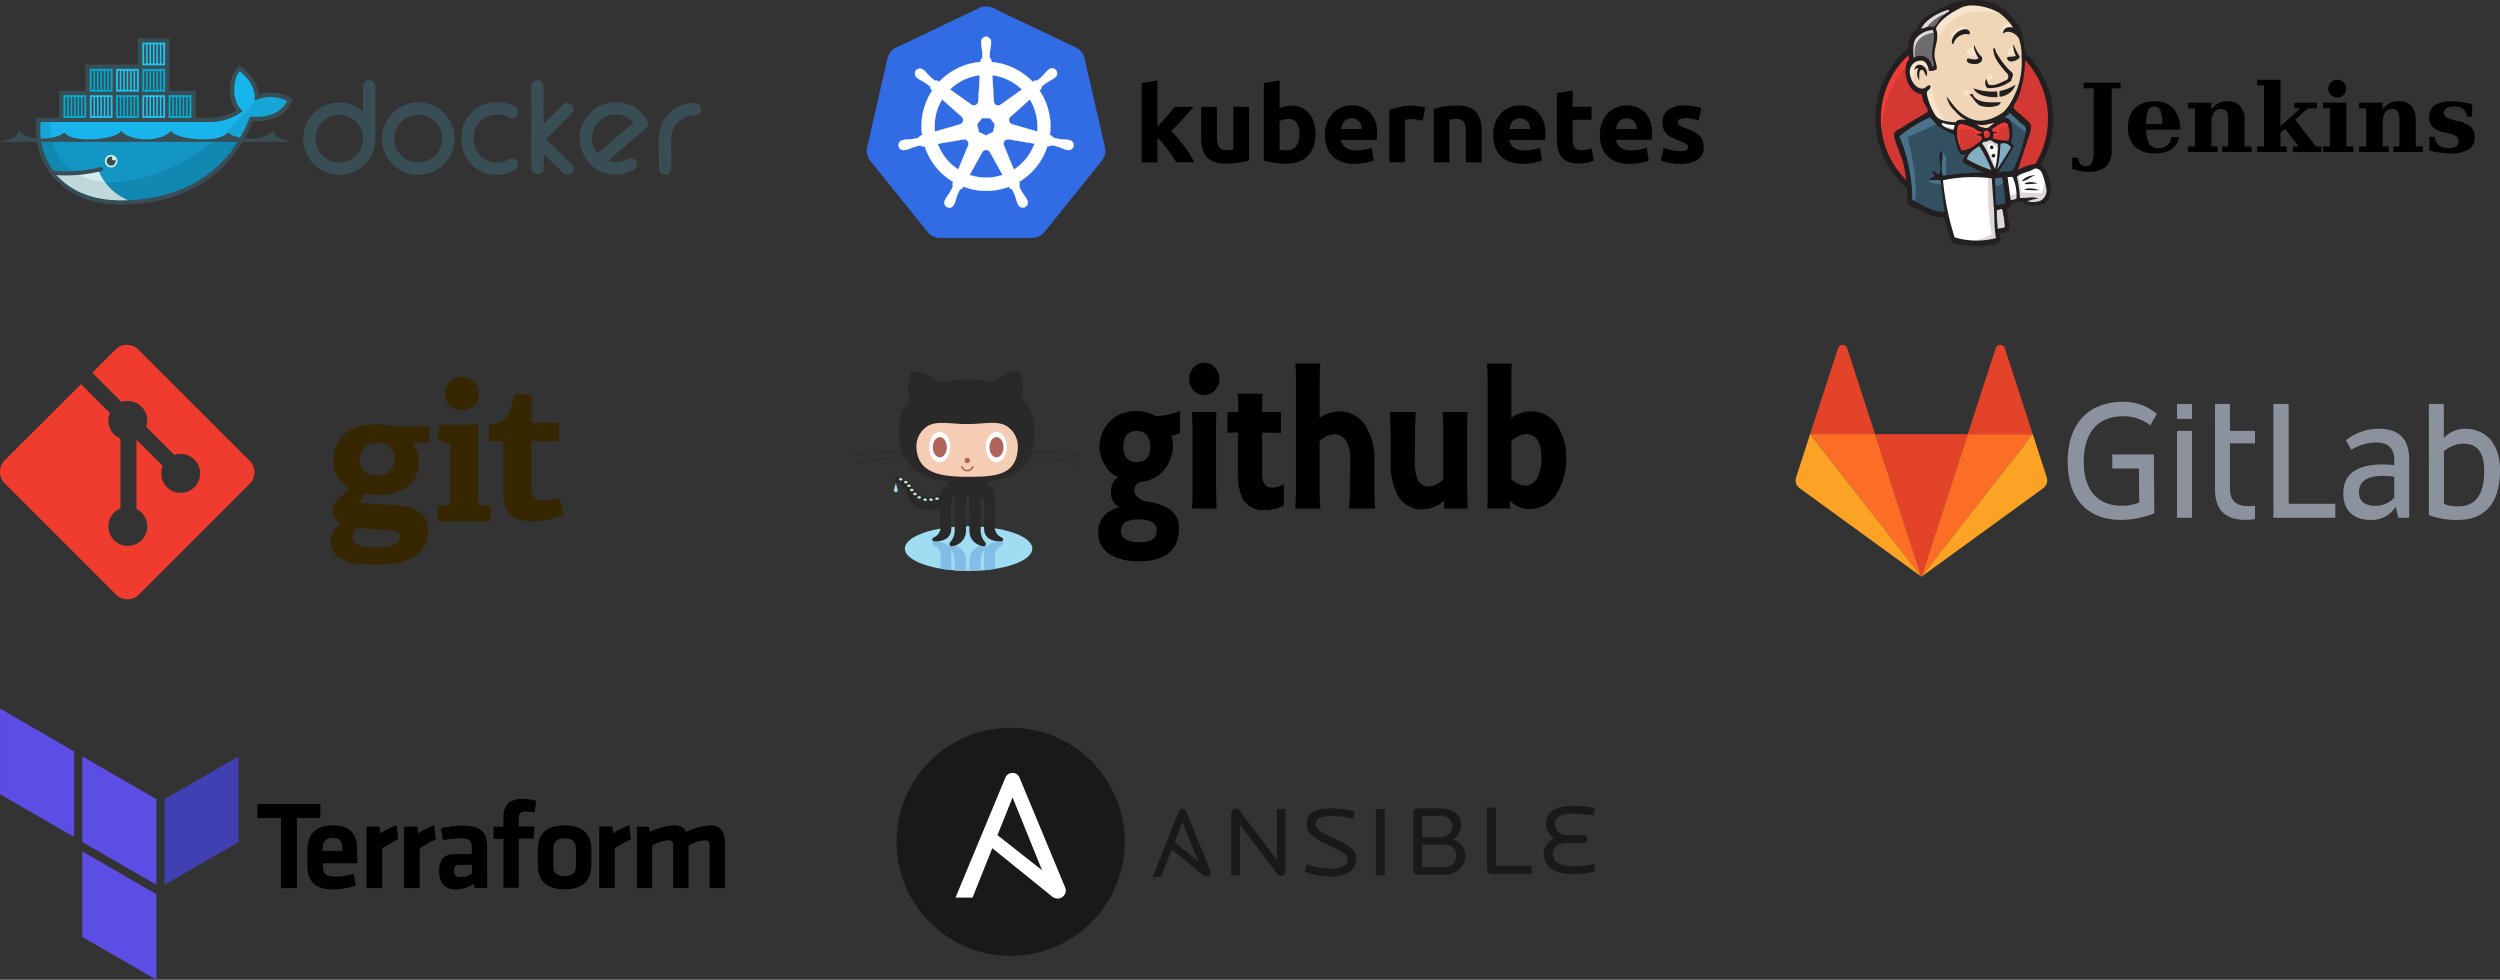 <svg xmlns="http://www.w3.org/2000/svg" xmlns:xlink="http://www.w3.org/1999/xlink" width="392.279" height="153.734" viewBox="0 0 392.279 153.734">
  <rect x="0" y="0" width="392.279" height="153.734" fill="#333333" stroke="none"/>
  <defs>
    <clipPath id="clip-path">
      <path id="Path_9138" data-name="Path 9138" d="M13.856.369V8.664H9.889v4.147H6.568l-.037.361A11.142,11.142,0,0,0,7.624,19.3l.3.546a8.255,8.255,0,0,0,.62.935c.223.3.3.466.445.665,2.4,2.691,5.968,3.989,10.092,3.989,9.132,0,16.883-4.046,20.313-13.135,2.434.25,4.768-.374,5.832-2.451A5.738,5.738,0,0,0,40.1,9.813L43.427.369,30.445,8.664H26.3V.369Z" transform="translate(-6.477 -0.369)"/>
    </clipPath>
    <clipPath id="clip-path-2">
      <path id="Path_10331" data-name="Path 10331" d="M0-42.893H42.893V0H0Z"/>
    </clipPath>
    <clipPath id="clip-path-3">
      <path id="Path_10333" data-name="Path 10333" d="M24.172-11.053c.068-.221.079-.562-.6-.408a2.415,2.415,0,0,0-1.955,2.443l-.042,4.17h-.448l-.042-4.17a2.415,2.415,0,0,0-1.954-2.443c-.681-.154-.672.186-.6.407-.669-1.139-2.461-.992-2.461-.992-.622.222-.044.622-.044.622A1.739,1.739,0,0,1,17.083-10V-6.99l.1,2.329a3.107,3.107,0,0,0,1.306,2.012l5.72-.007a3.407,3.407,0,0,0,1.4-3.04V-10a1.738,1.738,0,0,1,1.066-1.421s.577-.4-.045-.622c0,0-.076-.006-.2-.006a2.629,2.629,0,0,0-2.259,1m-5.4,4.293v-3.287a2.063,2.063,0,0,0-.154-.818A2.719,2.719,0,0,1,19.3-9.106V-5c-.64-.453-.533-1.757-.533-1.757m4.621-2.347a2.719,2.719,0,0,1,.686-1.758,2.067,2.067,0,0,0-.153.818V-6.76s.107,1.211-.533,1.71Z"/>
    </clipPath>
  </defs>
  <g id="Group_12551" data-name="Group 12551" transform="translate(-7674.5 -3178)">
    <g id="kubernetes-ar21" transform="translate(7810.5 3179)">
      <path id="Path_9142" data-name="Path 9142" d="M20.752-17.751a2.506,2.506,0,0,0-.963.255L6.759-11.277A2.473,2.473,0,0,0,5.412-9.6L2.221,4.359a2.453,2.453,0,0,0,.34,1.9q.066.1.141.2l9.014,11.2a2.5,2.5,0,0,0,1.942.92h14.45a2.5,2.5,0,0,0,1.947-.927L39.06,6.446a2.453,2.453,0,0,0,.48-2.09L36.326-9.619a2.473,2.473,0,0,0-1.346-1.676L21.96-17.5A2.506,2.506,0,0,0,20.752-17.751Z" transform="translate(-2.157 17.753)" fill="#326ce5"/>
      <path id="Path_9143" data-name="Path 9143" d="M20.109-13.734a.825.825,0,0,0-.766.866v.22a6.5,6.5,0,0,0,.107.741,7.279,7.279,0,0,1,.077,1.415.851.851,0,0,1-.255.4l-.018.332a10.14,10.14,0,0,0-1.408.217A10.023,10.023,0,0,0,12.75-6.632l-.281-.2a.616.616,0,0,1-.462-.046,7.276,7.276,0,0,1-1.05-.948,6.492,6.492,0,0,0-.511-.544l-.174-.138a.927.927,0,0,0-.542-.2.751.751,0,0,0-.621.276A.825.825,0,0,0,9.3-7.286l.161.128a6.5,6.5,0,0,0,.646.378,7.274,7.274,0,0,1,1.168.807.866.866,0,0,1,.156.45l.255.222A10.082,10.082,0,0,0,10.1,1.73l-.327.095a1.081,1.081,0,0,1-.335.337,7.276,7.276,0,0,1-1.4.23,6.52,6.52,0,0,0-.749.059l-.2.051H7.061a.782.782,0,1,0,.347,1.518h.015l.212-.026a6.512,6.512,0,0,0,.7-.255,7.284,7.284,0,0,1,1.359-.4.861.861,0,0,1,.447.158l.34-.059A10.14,10.14,0,0,0,14.976,9.06l-.143.3A.766.766,0,0,1,14.9,9.8a7.614,7.614,0,0,1-.705,1.277,6.528,6.528,0,0,0-.419.623l-.1.21a.782.782,0,1,0,1.408.667l.1-.2a6.5,6.5,0,0,0,.225-.715,5.52,5.52,0,0,1,.6-1.4.631.631,0,0,1,.335-.164l.179-.319a10.084,10.084,0,0,0,7.192.018l.153.3a.616.616,0,0,1,.4.24,7.271,7.271,0,0,1,.534,1.311,6.517,6.517,0,0,0,.227.715l.1.2a.782.782,0,1,0,1.408-.667l-.1-.21a6.5,6.5,0,0,0-.419-.621,7.281,7.281,0,0,1-.69-1.237.611.611,0,0,1,.079-.468,2.677,2.677,0,0,1-.13-.314A10.14,10.14,0,0,0,29.746,3.4l.332.059a.616.616,0,0,1,.437-.161,7.284,7.284,0,0,1,1.359.4,6.513,6.513,0,0,0,.7.271c.056.015.138.026.2.043h.015A.782.782,0,1,0,33.138,2.5l-.23-.051a6.52,6.52,0,0,0-.749-.059,7.274,7.274,0,0,1-1.4-.23.874.874,0,0,1-.337-.337l-.314-.092a10.122,10.122,0,0,0-1.622-7.013l.276-.255a.616.616,0,0,1,.146-.442A7.274,7.274,0,0,1,30.07-6.8a6.515,6.515,0,0,0,.646-.378l.171-.138a.784.784,0,0,0,.365-.752.784.784,0,0,0-.521-.654.784.784,0,0,0-.815.188l-.174.138a6.521,6.521,0,0,0-.511.544,7.3,7.3,0,0,1-1.022.963.869.869,0,0,1-.473.051l-.3.212a10.219,10.219,0,0,0-6.477-3.125c0-.1-.015-.291-.018-.347a.616.616,0,0,1-.255-.388A7.292,7.292,0,0,1,20.78-11.9a6.5,6.5,0,0,0,.107-.741v-.222a.825.825,0,0,0-.766-.866ZM19.133-7.69,18.9-3.6h-.018a.687.687,0,0,1-.388.59.687.687,0,0,1-.7-.063L14.442-5.452a8.027,8.027,0,0,1,3.866-2.105,8.212,8.212,0,0,1,.828-.133Zm1.952,0a8.094,8.094,0,0,1,4.668,2.251L22.431-3.078a.687.687,0,0,1-.722.085.687.687,0,0,1-.394-.611ZM13.221-3.911l3.066,2.734v.018a.687.687,0,0,1,.218.671.687.687,0,0,1-.488.509V.034L12.081,1.166a8.025,8.025,0,0,1,1.139-5.079Zm13.753,0a8.176,8.176,0,0,1,1.173,5.064L24.207.018V0a.687.687,0,0,1-.488-.509.687.687,0,0,1,.218-.671L26.976-3.9ZM19.48-.96h1.252L21.5.011l-.281,1.216-1.124.542-1.129-.542L18.7.008ZM23.5,2.361a.685.685,0,0,1,.158,0l4.057.685a8.035,8.035,0,0,1-3.247,4.088L22.9,3.332a.69.69,0,0,1,.6-.958Zm-6.814.018a.687.687,0,0,1,.621.958v.015L15.745,7.113a8.068,8.068,0,0,1-3.224-4.042l4.021-.685a.7.7,0,0,1,.135,0Zm3.4,1.65a.692.692,0,0,1,.628.36h.015l1.983,3.577a8.219,8.219,0,0,1-.792.222,8.058,8.058,0,0,1-4.4-.227L19.5,4.385a.687.687,0,0,1,.585-.345Z" transform="translate(-1.384 18.489)" fill="#fff" stroke="#fff" stroke-width="0.054"/>
      <path id="Path_9144" data-name="Path 9144" d="M41.093-.659l.754-.823q.388-.429.754-.848l.69-.8q.322-.378.554-.659h2.933Q45.9-2.777,45.066-1.862T43.236.028A11.38,11.38,0,0,1,44.258,1.1q.529.621,1.022,1.277T46.19,3.7q.414.664.695,1.211H44.049q-.255-.434-.6-.956T42.73,2.933q-.383-.511-.8-1a6.738,6.738,0,0,0-.835-.812V4.934H38.625V-7.526l2.468-.4V-.656ZM55.477,4.625a13.71,13.71,0,0,1-1.622.34,13.339,13.339,0,0,1-2.085.158,4.954,4.954,0,0,1-1.847-.3,2.81,2.81,0,0,1-1.168-.835,3.258,3.258,0,0,1-.613-1.277,6.9,6.9,0,0,1-.181-1.64V-3.784h2.468V.764a3.529,3.529,0,0,0,.314,1.722,1.251,1.251,0,0,0,1.175.529q.255,0,.562-.026t.529-.059V-3.789h2.468ZM65.9.567a5.506,5.506,0,0,1-.307,1.888A3.988,3.988,0,0,1,64.7,3.9a3.894,3.894,0,0,1-1.423.92,5.347,5.347,0,0,1-1.921.322q-.447,0-.935-.041t-.961-.107q-.473-.066-.9-.158t-.766-.192V-7.529l2.468-.4v4.343a4.629,4.629,0,0,1,.861-.281,4.423,4.423,0,0,1,.961-.1,3.932,3.932,0,0,1,1.64.322,3.214,3.214,0,0,1,1.193.92,4.129,4.129,0,0,1,.728,1.433A6.53,6.53,0,0,1,65.9.567ZM63.379.5q0-2.384-1.755-2.384a2.913,2.913,0,0,0-.754.1,2.144,2.144,0,0,0-.605.255V2.951q.179.033.46.059t.613.026a1.773,1.773,0,0,0,1.533-.695A3.022,3.022,0,0,0,63.376.5Zm4,.133a5.322,5.322,0,0,1,.355-2.029,4.343,4.343,0,0,1,.935-1.449,3.889,3.889,0,0,1,1.334-.866,4.172,4.172,0,0,1,1.548-.3,3.845,3.845,0,0,1,2.93,1.134A4.683,4.683,0,0,1,75.558.463q0,.215-.015.473t-.033.455h-5.6A1.638,1.638,0,0,0,70.627,2.6a2.861,2.861,0,0,0,1.689.447A7.128,7.128,0,0,0,73.65,2.92a5.02,5.02,0,0,0,1.068-.307l.332,2a3.416,3.416,0,0,1-.529.2,6.956,6.956,0,0,1-.736.174q-.409.077-.869.128a8.706,8.706,0,0,1-.927.049,5.488,5.488,0,0,1-2.044-.347A3.981,3.981,0,0,1,68.5,3.866a3.776,3.776,0,0,1-.843-1.433,5.672,5.672,0,0,1-.281-1.8Zm5.794-.945a2.554,2.554,0,0,0-.107-.613,1.533,1.533,0,0,0-.281-.529,1.5,1.5,0,0,0-.48-.381,1.566,1.566,0,0,0-.72-.148,1.658,1.658,0,0,0-.713.141,1.474,1.474,0,0,0-.5.373,1.668,1.668,0,0,0-.307.539,3.523,3.523,0,0,0-.158.621h3.263ZM82.712-1.6q-.332-.082-.766-.174a4.821,4.821,0,0,0-.961-.092,4.478,4.478,0,0,0-.554.041,3.27,3.27,0,0,0-.488.092V4.908H77.474V-3.326a14.851,14.851,0,0,1,1.553-.434,9.019,9.019,0,0,1,2.011-.207q.2,0,.48.026t.562.066q.281.041.562.1a2.67,2.67,0,0,1,.48.141Zm1.737-1.886a13.8,13.8,0,0,1,1.622-.34,13.349,13.349,0,0,1,2.087-.158,5.084,5.084,0,0,1,1.852.291,2.777,2.777,0,0,1,1.168.82,3.2,3.2,0,0,1,.613,1.257A6.7,6.7,0,0,1,91.973.005V4.926H89.5V.3a3.31,3.31,0,0,0-.314-1.686,1.284,1.284,0,0,0-1.175-.5q-.255,0-.562.026t-.529.059V4.924H84.454V-3.487ZM93.787.634a5.324,5.324,0,0,1,.355-2.029,4.343,4.343,0,0,1,.935-1.449A3.891,3.891,0,0,1,96.4-3.709a4.175,4.175,0,0,1,1.548-.3,3.846,3.846,0,0,1,2.93,1.134A4.683,4.683,0,0,1,101.953.463q0,.215-.018.473t-.033.455h-5.6A1.638,1.638,0,0,0,97.019,2.6a2.862,2.862,0,0,0,1.689.447,7.131,7.131,0,0,0,1.334-.125,5.023,5.023,0,0,0,1.068-.307l.332,2a3.418,3.418,0,0,1-.529.2,6.953,6.953,0,0,1-.736.174q-.409.077-.869.128a8.706,8.706,0,0,1-.927.049,5.488,5.488,0,0,1-2.044-.347A3.981,3.981,0,0,1,94.9,3.866a3.777,3.777,0,0,1-.838-1.441A5.675,5.675,0,0,1,93.785.636Zm5.794-.945a2.555,2.555,0,0,0-.107-.613,1.533,1.533,0,0,0-.281-.529,1.5,1.5,0,0,0-.48-.381,1.566,1.566,0,0,0-.72-.148,1.656,1.656,0,0,0-.713.141,1.474,1.474,0,0,0-.5.373,1.666,1.666,0,0,0-.307.539,3.513,3.513,0,0,0-.158.621h3.263Zm4.2-5.646,2.468-.4V-3.8h2.964v2.044h-2.964V1.308a2.437,2.437,0,0,0,.273,1.242,1.174,1.174,0,0,0,1.1.46,4.716,4.716,0,0,0,.82-.074,4.215,4.215,0,0,0,.766-.207l.347,1.921a6.985,6.985,0,0,1-.994.314,5.794,5.794,0,0,1-1.341.133,4.415,4.415,0,0,1-1.671-.273,2.621,2.621,0,0,1-1.06-.766,2.831,2.831,0,0,1-.554-1.183,6.982,6.982,0,0,1-.158-1.533v-7.3ZM110.529.634a5.324,5.324,0,0,1,.355-2.029,4.343,4.343,0,0,1,.935-1.449,3.891,3.891,0,0,1,1.334-.866,4.175,4.175,0,0,1,1.548-.3,3.846,3.846,0,0,1,2.93,1.134A4.671,4.671,0,0,1,118.7.455q0,.215-.018.473t-.033.455h-5.6a1.638,1.638,0,0,0,.715,1.208,2.861,2.861,0,0,0,1.689.447,7.131,7.131,0,0,0,1.334-.125,5.023,5.023,0,0,0,1.068-.307l.332,2a3.419,3.419,0,0,1-.529.2,6.956,6.956,0,0,1-.736.174q-.409.077-.869.128a8.707,8.707,0,0,1-.927.049,5.488,5.488,0,0,1-2.044-.347,3.98,3.98,0,0,1-1.441-.953,3.776,3.776,0,0,1-.853-1.433,5.675,5.675,0,0,1-.271-1.788Zm5.8-.945a2.555,2.555,0,0,0-.107-.613,1.533,1.533,0,0,0-.281-.529,1.5,1.5,0,0,0-.48-.381,1.566,1.566,0,0,0-.72-.148,1.656,1.656,0,0,0-.713.141,1.474,1.474,0,0,0-.508.37,1.666,1.666,0,0,0-.307.539,3.511,3.511,0,0,0-.158.621Zm6.778,3.462a2.46,2.46,0,0,0,.961-.133.511.511,0,0,0,.281-.511A.628.628,0,0,0,123.983,2a6.935,6.935,0,0,0-1.109-.511,11.267,11.267,0,0,1-1.053-.447,3.089,3.089,0,0,1-.8-.554,2.241,2.241,0,0,1-.511-.766,2.846,2.846,0,0,1-.181-1.076,2.327,2.327,0,0,1,.91-1.937,3.942,3.942,0,0,1,2.5-.715,8.033,8.033,0,0,1,1.533.141,7.113,7.113,0,0,1,1.16.307L126-1.643a9.084,9.084,0,0,0-.935-.255,5.1,5.1,0,0,0-1.134-.115q-1.16,0-1.16.646a.667.667,0,0,0,.049.255.565.565,0,0,0,.2.222,2.787,2.787,0,0,0,.406.232,6.79,6.79,0,0,0,.654.276,10.128,10.128,0,0,1,1.341.593,3.206,3.206,0,0,1,.835.631,1.952,1.952,0,0,1,.429.751,3.334,3.334,0,0,1,.125.958,2.207,2.207,0,0,1-.968,1.949,4.869,4.869,0,0,1-2.739.664,7.874,7.874,0,0,1-1.929-.2,7.793,7.793,0,0,1-1.068-.332l.414-2a8.065,8.065,0,0,0,1.29.388,6.27,6.27,0,0,0,1.3.13Z" transform="translate(4.519 19.552)"/>
    </g>
    <g id="docker-ar21" transform="translate(7674.5 3184)">
      <path id="Path_9108" data-name="Path 9108" d="M85.524,4.9,85.517.3l-.023-8.233m4.662,3.548L85.517.3l4.662,4.624M59.1.357a4.707,4.707,0,0,0-.847-2.815,4.65,4.65,0,0,0-3.685-2c-.1,0-.2,0-.3.008a5.166,5.166,0,0,0-1.663.328A4.749,4.749,0,0,0,51.5,3.951a4.723,4.723,0,0,0,7.172-1.686A5.066,5.066,0,0,0,59.1.358V-7.974M81.488-3.908a4.139,4.139,0,0,0-2.281-.6c-.086,0-.174,0-.252.008A4.526,4.526,0,0,0,74.537.357,4.6,4.6,0,0,0,81.5,4.325m13.367-.4,7.042-6.035a4.987,4.987,0,0,0-.282-.473A4.8,4.8,0,0,0,97.7-4.5c-3.769,0-6.6,4.875-2.838,8.416a3.371,3.371,0,0,0,1.015.6,4.8,4.8,0,0,0,4.288-.229M66.81-4.48c-.107,0-.213.013-.32.015a4.746,4.746,0,0,0-4.3,5.776,4.746,4.746,0,0,0,6.073,3.4,4.693,4.693,0,0,0,2.533-7,4.685,4.685,0,0,0-3.99-2.19Zm43.406.092a4.573,4.573,0,0,0-3.121,1.19c-1.318,1.087-1.6,2.461-1.587,4.2l.038,3.945" transform="translate(-1.171 15.514)" fill="none" stroke="#394d54" stroke-linecap="round" stroke-linejoin="round" stroke-width="1.939"/>
      <path id="Path_9109" data-name="Path 9109" d="M26.73-7.45h4.123v4.215h2.085a9.037,9.037,0,0,0,2.865-.48,7.229,7.229,0,0,0,1.393-.631,5.168,5.168,0,0,1-.966-2.665,5.635,5.635,0,0,1,1.01-3.968l.433-.5.516.415A6.579,6.579,0,0,1,40.775-6.9a6.3,6.3,0,0,1,4.784.445l.566.327-.3.582c-1.166,2.28-3.606,2.985-5.991,2.86-3.569,8.891-11.341,13.1-20.764,13.1-4.868,0-9.335-1.82-11.878-6.139-.149-.268-.277-.549-.412-.824a11.958,11.958,0,0,1-.952-6.065l.058-.623H9.413V-7.45h4.123v-4.123h8.246V-15.7H26.73V-7.45" transform="translate(-0.136 15.696)" fill="#394d54"/>
      <g id="Group_12007" data-name="Group 12007" transform="translate(6.324 0.361)" clip-path="url(#clip-path)">
        <g id="B" transform="translate(16.009 -3.798)">
          <g id="C">
            <path id="Path_9110" data-name="Path 9110" d="M22.872.7h3.573V4.275H22.872Z" transform="translate(-22.872 -0.702)" fill="#00acd3"/>
            <path id="Path_9111" data-name="Path 9111" d="M22.872,4.926h3.573V8.5H22.872Z" transform="translate(-22.872 -0.801)" fill="#20c2ef"/>
            <path id="D" d="M23.321,3.986V1.008m.536,2.978V1.008M24.4,3.986V1.008m.541,2.978V1.008m.541,2.978V1.008m.536,2.978V1.008" transform="translate(-22.883 -0.709)" stroke="#394d54" stroke-width="0.288"/>
            <path id="Path_9112" data-name="Path 9112" d="M23.321,3.986V1.008m.536,2.978V1.008M24.4,3.986V1.008m.541,2.978V1.008m.541,2.978V1.008m.536,2.978V1.008" transform="translate(-22.883 3.414)" stroke="#394d54" stroke-width="0.288"/>
          </g>
          <g id="Group_12000" data-name="Group 12000" transform="translate(4.123 0.002)">
            <path id="Path_9113" data-name="Path 9113" d="M22.872-.788h3.573V-4.361H22.872Z" transform="translate(-22.872 8.486)" fill="#00acd3"/>
            <path id="Path_9114" data-name="Path 9114" d="M22.872-5.012h3.573V-8.586H22.872Z" transform="translate(-22.872 8.586)" fill="#20c2ef"/>
            <path id="D-2" data-name="D" d="M23.321-4.058V-1.08m.536-2.978V-1.08M24.4-4.058V-1.08m.541-2.978V-1.08m.541-2.978V-1.08m.536-2.978V-1.08" transform="translate(-22.883 8.479)" stroke="#394d54" stroke-width="0.288"/>
            <path id="Path_9115" data-name="Path 9115" d="M23.321-4.058V-1.08m.536-2.978V-1.08M24.4-4.058V-1.08m.541-2.978V-1.08m.541-2.978V-1.08m.536-2.978V-1.08" transform="translate(-22.883 4.356)" stroke="#394d54" stroke-width="0.288"/>
          </g>
        </g>
        <g id="Group_12002" data-name="Group 12002" transform="translate(-0.483 4.448)">
          <g id="C-2" data-name="C">
            <path id="Path_9116" data-name="Path 9116" d="M22.872.7h3.573V4.275H22.872Z" transform="translate(-22.872 -0.702)" fill="#00acd3"/>
            <path id="Path_9117" data-name="Path 9117" d="M22.872,4.926h3.573V8.5H22.872Z" transform="translate(-22.872 -0.801)" fill="#20c2ef"/>
            <path id="D-3" data-name="D" d="M23.321,3.986V1.008m.536,2.978V1.008M24.4,3.986V1.008m.541,2.978V1.008m.541,2.978V1.008m.536,2.978V1.008" transform="translate(-22.883 -0.709)" stroke="#394d54" stroke-width="0.288"/>
            <path id="Path_9118" data-name="Path 9118" d="M23.321,3.986V1.008m.536,2.978V1.008M24.4,3.986V1.008m.541,2.978V1.008m.541,2.978V1.008m.536,2.978V1.008" transform="translate(-22.883 3.414)" stroke="#394d54" stroke-width="0.288"/>
          </g>
          <g id="Group_12001" data-name="Group 12001" transform="translate(4.123 0.002)">
            <path id="Path_9119" data-name="Path 9119" d="M22.872-.788h3.573V-4.361H22.872Z" transform="translate(-22.872 8.486)" fill="#00acd3"/>
            <path id="Path_9120" data-name="Path 9120" d="M22.872-5.012h3.573V-8.586H22.872Z" transform="translate(-22.872 8.586)" fill="#20c2ef"/>
            <path id="D-4" data-name="D" d="M23.321-4.058V-1.08m.536-2.978V-1.08M24.4-4.058V-1.08m.541-2.978V-1.08m.541-2.978V-1.08m.536-2.978V-1.08" transform="translate(-22.883 8.479)" stroke="#394d54" stroke-width="0.288"/>
            <path id="Path_9121" data-name="Path 9121" d="M23.321-4.058V-1.08m.536-2.978V-1.08M24.4-4.058V-1.08m.541-2.978V-1.08m.541-2.978V-1.08m.536-2.978V-1.08" transform="translate(-22.883 4.356)" stroke="#394d54" stroke-width="0.288"/>
          </g>
        </g>
        <g id="Group_12004" data-name="Group 12004" transform="translate(7.763 4.448)">
          <g id="C-3" data-name="C">
            <path id="Path_9122" data-name="Path 9122" d="M22.872.7h3.573V4.275H22.872Z" transform="translate(-22.872 -0.702)" fill="#00acd3"/>
            <path id="Path_9123" data-name="Path 9123" d="M22.872,4.926h3.573V8.5H22.872Z" transform="translate(-22.872 -0.801)" fill="#20c2ef"/>
            <path id="D-5" data-name="D" d="M23.321,3.986V1.008m.536,2.978V1.008M24.4,3.986V1.008m.541,2.978V1.008m.541,2.978V1.008m.536,2.978V1.008" transform="translate(-22.883 -0.709)" stroke="#394d54" stroke-width="0.288"/>
            <path id="Path_9124" data-name="Path 9124" d="M23.321,3.986V1.008m.536,2.978V1.008M24.4,3.986V1.008m.541,2.978V1.008m.541,2.978V1.008m.536,2.978V1.008" transform="translate(-22.883 3.414)" stroke="#394d54" stroke-width="0.288"/>
          </g>
          <g id="Group_12003" data-name="Group 12003" transform="translate(4.123 0.002)">
            <path id="Path_9125" data-name="Path 9125" d="M22.872-.788h3.573V-4.361H22.872Z" transform="translate(-22.872 8.486)" fill="#00acd3"/>
            <path id="Path_9126" data-name="Path 9126" d="M22.872-5.012h3.573V-8.586H22.872Z" transform="translate(-22.872 8.586)" fill="#20c2ef"/>
            <path id="D-6" data-name="D" d="M23.321-4.058V-1.08m.536-2.978V-1.08M24.4-4.058V-1.08m.541-2.978V-1.08m.541-2.978V-1.08m.536-2.978V-1.08" transform="translate(-22.883 8.479)" stroke="#394d54" stroke-width="0.288"/>
            <path id="Path_9127" data-name="Path 9127" d="M23.321-4.058V-1.08m.536-2.978V-1.08M24.4-4.058V-1.08m.541-2.978V-1.08m.541-2.978V-1.08m.536-2.978V-1.08" transform="translate(-22.883 4.356)" stroke="#394d54" stroke-width="0.288"/>
          </g>
        </g>
        <g id="Group_12006" data-name="Group 12006" transform="translate(16.009 4.448)">
          <g id="C-4" data-name="C">
            <path id="Path_9128" data-name="Path 9128" d="M22.872.7h3.573V4.275H22.872Z" transform="translate(-22.872 -0.702)" fill="#00acd3"/>
            <path id="Path_9129" data-name="Path 9129" d="M22.872,4.926h3.573V8.5H22.872Z" transform="translate(-22.872 -0.801)" fill="#20c2ef"/>
            <path id="D-7" data-name="D" d="M23.321,3.986V1.008m.536,2.978V1.008M24.4,3.986V1.008m.541,2.978V1.008m.541,2.978V1.008m.536,2.978V1.008" transform="translate(-22.883 -0.709)" stroke="#394d54" stroke-width="0.288"/>
            <path id="Path_9130" data-name="Path 9130" d="M23.321,3.986V1.008m.536,2.978V1.008M24.4,3.986V1.008m.541,2.978V1.008m.541,2.978V1.008m.536,2.978V1.008" transform="translate(-22.883 3.414)" stroke="#394d54" stroke-width="0.288"/>
          </g>
          <g id="Group_12005" data-name="Group 12005" transform="translate(4.123 0.002)">
            <path id="Path_9131" data-name="Path 9131" d="M22.872-.788h3.573V-4.361H22.872Z" transform="translate(-22.872 8.486)" fill="#00acd3"/>
            <path id="Path_9132" data-name="Path 9132" d="M22.872-5.012h3.573V-8.586H22.872Z" transform="translate(-22.872 8.586)" fill="#20c2ef"/>
            <path id="D-8" data-name="D" d="M23.321-4.058V-1.08m.536-2.978V-1.08M24.4-4.058V-1.08m.541-2.978V-1.08m.541-2.978V-1.08m.536-2.978V-1.08" transform="translate(-22.883 8.479)" stroke="#394d54" stroke-width="0.288"/>
            <path id="Path_9133" data-name="Path 9133" d="M23.321-4.058V-1.08m.536-2.978V-1.08M24.4-4.058V-1.08m.541-2.978V-1.08m.541-2.978V-1.08m.536-2.978V-1.08" transform="translate(-22.883 4.356)" stroke="#394d54" stroke-width="0.288"/>
          </g>
        </g>
        <path id="Path_9134" data-name="Path 9134" d="M40.1,9.93c.276-2.148-1.331-3.836-2.329-4.637-1.149,1.329-1.328,4.81.475,6.276a8.671,8.671,0,0,1-5.3,1.7H6.276c-.211,2.266,0,13.178,0,13.178H45.4L45.226,9.965A5.741,5.741,0,0,0,40.1,9.93" transform="translate(-6.47 -0.485)" fill="#17b5eb"/>
        <path id="Path_9135" data-name="Path 9135" d="M6.278,16.435V26.713H45.406V16.435" transform="translate(-6.472 -0.748)" fill="rgba(0,0,0,0.17)"/>
        <path id="Path_9136" data-name="Path 9136" d="M20.253,25.911a8.684,8.684,0,0,1-4.527-4.453l-7.416.323L12.1,26.831l8.157-.92" transform="translate(-6.52 -0.866)" fill="#d4edf1"/>
        <path id="Path_9137" data-name="Path 9137" d="M40.267,9.943v.005A35.911,35.911,0,0,1,25.318,21.258c-5.167,1.985-9.672,1.994-12.78.4-.335-.189-.663-.4-.992-.6-2.279-1.593-3.562-4.227-3.454-7.7H6.278V26.543H45.406V9.233H40.9Z" transform="translate(-6.472 -0.578)" fill="rgba(0,0,0,0.09)"/>
      </g>
      <path id="Path_9139" data-name="Path 9139" d="M8.425,5.9a22.109,22.109,0,0,0,7.658-.581" transform="translate(-0.198 15.201)" fill="none" stroke="#394d54" stroke-linecap="round" stroke-width="0.628"/>
      <path id="Path_9140" data-name="Path 9140" d="M18.819,4.031a.986.986,0,1,1-.986-.986A.986.986,0,0,1,18.819,4.031Z" transform="translate(-0.397 15.255)" fill="#d4edf1"/>
      <path id="Path_9141" data-name="Path 9141" d="M17.692,3.278a.288.288,0,1,0,.4.387.706.706,0,1,1-.4-.388ZM0,.907H45.858c-1-.253-3.159-.6-2.8-1.9-1.816,2.1-6.194,1.474-7.3.438C34.526,1.226,27.362.548,26.862-.843,25.319.968,20.539.968,19-.843,18.5.546,11.333,1.226,10.1-.559,9,.477,4.621,1.1,2.8-1,3.159.312,1,.654,0,.907" transform="translate(0 15.35)" fill="#394d54"/>
    </g>
    <g id="jenkins-ar21" transform="translate(7968.787 3178)">
      <path id="Path_9044" data-name="Path 9044" d="M21.617-23.6A13.684,13.684,0,0,1,8.09-9.762,13.685,13.685,0,0,1-5.437-23.6,13.685,13.685,0,0,1,8.09-37.435,13.684,13.684,0,0,1,21.617-23.6" transform="translate(5.859 42.183)" fill="#d33833" fill-rule="evenodd"/>
      <path id="Path_9045" data-name="Path 9045" d="M-4.917-20.013S-5.9-34.441,7.4-34.853L6.47-36.4-.744-33.977-2.8-31.606l-1.8,3.453-1.031,4.019.31,2.679" transform="translate(5.89 42.023)" fill="#ef3d3a"/>
      <path id="Path_9046" data-name="Path 9046" d="M-1.253-33.105a13.534,13.534,0,0,0-3.842,9.491,13.577,13.577,0,0,0,3.842,9.49A12.893,12.893,0,0,0,8.013-10.2a12.915,12.915,0,0,0,9.266-3.926,13.525,13.525,0,0,0,3.843-9.49,13.58,13.58,0,0,0-3.843-9.491,12.891,12.891,0,0,0-9.266-3.926,12.919,12.919,0,0,0-9.266,3.926Zm-.6,19.567A14.377,14.377,0,0,1-5.936-23.615,14.375,14.375,0,0,1-1.855-33.693a13.757,13.757,0,0,1,9.866-4.179,13.758,13.758,0,0,1,9.865,4.179,14.372,14.372,0,0,1,4.081,10.077,14.382,14.382,0,0,1-4.081,10.077,13.764,13.764,0,0,1-9.864,4.19,13.769,13.769,0,0,1-9.866-4.19" transform="translate(5.936 42.251)" fill="#231f20"/>
      <g id="Group_11991" data-name="Group 11991" transform="translate(3.358 0.575)">
        <path id="Path_9047" data-name="Path 9047" d="M14.643-24.286l-2.06.31-2.783.31L8-23.614l-1.752-.053-1.34-.423L3.72-25.379l-.928-2.628-.206-.567L1.35-29,.628-30.182l-.516-1.69.567-1.5,1.34-.465,1.082.516.516,1.134.618-.1.206-.258-.2-1.172-.053-1.5.31-2.06L4.49-38.448l.94-1.5,1.648-1.185,2.884-1.236,3.2.465,2.783,2.01,1.289,2.06.824,1.5.206,3.711-.618,3.2L16.508-26.6l-1.082,1.5" transform="translate(1.642 42.372)" fill="#f0d6b7" fill-rule="evenodd"/>
        <path id="Path_9048" data-name="Path 9048" d="M12.569-12.192,5.2-11.883v1.236l.618,4.329-.31.361L.356-7.708,0-8.326-.52-14.147l-1.185-3.5-.258-.824,4.123-2.835,1.289-.516,1.134,1.391.979.877,1.134.359.516.154.618,2.679.465.567,1.185-.423-.824,1.6,4.483,2.113-.566.31" transform="translate(1.964 39.193)" fill="#335061" fill-rule="evenodd"/>
        <path id="Path_9049" data-name="Path 9049" d="M.743-33.272l1.34-.465,1.082.516.516,1.134.618-.1.154-.618-.31-1.185.31-2.835-.258-1.546.928-1.082,2.01-1.6-.567-.773L3.73-40.436l-1.185.928-.67,1.443L.843-36.674l-.31,1.648L.74-33.274" transform="translate(1.577 42.288)" fill="#6d6b6d" fill-rule="evenodd"/>
        <path id="Path_9050" data-name="Path 9050" d="M2.856-38.085s.773-1.907,3.865-2.835.154-.67.154-.67L3.525-40.3,2.236-39.012,1.67-37.981l1.185-.1M1.309-33.6S.228-37.208,4.352-37.723L4.2-38.341l-2.846.668L.538-34.992.744-33.24,1.31-33.6" transform="translate(1.577 42.256)" fill="#dcd9d8" fill-rule="evenodd"/>
        <path id="Path_9051" data-name="Path 9051" d="M3.4-26.907l.676-.655a.436.436,0,0,1,.356.4c.052.36.2,3.608,2.431,5.362.211.158-1.648-.258-1.648-.258L3.569-24.64m9.316-3.246s.12-1.562.541-1.442a.579.579,0,0,1,.421.541s-1.022.661-.951.9" transform="translate(1.133 40.355)" fill="#f7e4cd" fill-rule="evenodd"/>
      </g>
      <path id="Path_9052" data-name="Path 9052" d="M18.332-34.375s-.849.18-.928.928.928.154,1.082.1m-6.39-.989s-1.134.154-1.134.877,1.289.67,1.648.361" transform="translate(3.321 41.71)" fill="#f7e4cd"/>
      <g id="Group_11993" data-name="Group 11993" transform="translate(3.358 0.132)">
        <path id="Path_9053" data-name="Path 9053" d="M3.387-32.313S1.428-33.5,1.221-32.366s-.67,1.958.31,3.143l-.67-.206-.618-1.6L.036-32.572l1.185-1.236,1.34.1.773.618.053.773m.937-3.248S5.2-40.1,9.633-40.97c3.648-.722,5.566.154,6.287.979,0,0-3.247-3.865-6.339-2.679s-5.348,3.359-5.306,4.75l.053,2.371M16.28-39.466s-1.494-.053-1.546,1.289a1.1,1.1,0,0,0,.1.423s1.185-1.34,1.907-.618m-7.018.745s-.257-2.057-2.011-.861c-1.134.773-1.03,1.855-.824,2.06s.15.621.317.336.106-1.213.672-1.479,1.5-.545,1.856-.067" transform="translate(1.654 42.896)" fill="#f7e4cd" fill-rule="evenodd"/>
        <path id="Path_9054" data-name="Path 9054" d="M4.582-20.447-.262-18.282s2.01,7.988.979,10.46L0-8.08l-.053-3.041L-1.4-16.893l-.567-1.6,5.05-3.4L4.581-20.45m.5,4.422.687.839V-12.1H4.943l-.1-2.422c0-.258.1-1.185.1-1.185M5.1-11.634l-2.319.1.67.465,1.648.258" transform="translate(1.964 39.646)" fill="#49728b" fill-rule="evenodd"/>
        <g id="Group_11992" data-name="Group 11992" transform="translate(14.988 17.025)">
          <path id="Path_9055" data-name="Path 9055" d="M15.777-10.376l1.907-.053.465,4.741-1.958.258-.423-4.947" transform="translate(-15.769 20.846)" fill="#335061" fill-rule="evenodd"/>
          <path id="Path_9056" data-name="Path 9056" d="M16.387-12.283l2.884-.154,1.185-3.143c0-.154,1.031-4.329,1.031-4.329l-2.319-2.422-.465-.423-1.236,1.236v4.793l-1.081,4.442" transform="translate(-15.865 22.754)" fill="#335061" fill-rule="evenodd"/>
        </g>
        <path id="Path_9057" data-name="Path 9057" d="M17.582-12.644l-1.8.359.258,1.443c.67.31,1.8-.516,1.8-.516m-.2-10.306,3.607,2.679.1-1.236-2.731-2.536-.979,1.082" transform="translate(-0.782 39.779)" fill="#49728b" fill-rule="evenodd"/>
        <path id="Path_9058" data-name="Path 9058" d="M8.2-.214,7.14-4.544,6.61-7.738l-.1-2.372,4.828-.257h3L14.07-4.955l.465,4.173-.053.773L10.565.3,8.195-.214" transform="translate(0.652 37.862)" fill="#fff" fill-rule="evenodd"/>
        <path id="Path_9059" data-name="Path 9059" d="M14.384-10.484A45.554,45.554,0,0,0,14.9-1.311,9.833,9.833,0,0,1,11.085-.075l4.329-.154.516-.31-.618-8.452-.154-1.8" transform="translate(-0.056 37.928)" fill="#dcd9d8" fill-rule="evenodd"/>
        <path id="Path_9060" data-name="Path 9060" d="M18.587-6.352,20.6-6.92l3.814-.206.567-1.752-1.031-3.041-1.185-.154-1.648.516-1.582.771-.84-.154-.655.257" transform="translate(-1.131 38.126)" fill="#fff" fill-rule="evenodd"/>
        <path id="Path_9061" data-name="Path 9061" d="M18.644-7.195a7.534,7.534,0,0,1,1.546-.566L19.623-10.6l.67-.258.465,2.99,3.143.154a4.691,4.691,0,0,0,.465-2.422l.567,1.648.053.928-.824,1.236-.928.206-1.546-.053-.516-.67-1.8.258-.567.206" transform="translate(-1.225 37.937)" fill="#dcd9d8" fill-rule="evenodd"/>
      </g>
      <path id="Path_9062" data-name="Path 9062" d="M15.825-11.823l-1.134-2.884L13.506-16.4s.258-.722.618-.722H15.31l1.134.423-.1,1.907-.516,2.967" transform="translate(2.927 39.039)" fill="#fff"/>
      <path id="Path_9063" data-name="Path 9063" d="M16.029-12.812a24.029,24.029,0,0,1-1.443-3.2s.258-.618.618-.465,1.134.566,1.134.566v-.979l-1.752-.361-1.185.154,2.01,4.741.423.053" transform="translate(2.944 39.059)" fill="#dcd9d8" fill-rule="evenodd"/>
      <path id="Path_9064" data-name="Path 9064" d="M8.547-20.165,7.121-20.32l-1.34-.423v.465l.655.722,2.06.928" transform="translate(4.123 39.6)" fill="#fff"/>
      <g id="Group_11994" data-name="Group 11994" transform="translate(10.214 19.229)">
        <path id="Path_9065" data-name="Path 9065" d="M6.3-19.875a5.7,5.7,0,0,0,2.113.516l.053.618L7.024-19.05l-.877-.618.154-.206" transform="translate(-6.148 20.236)" fill="#dcd9d8" fill-rule="evenodd"/>
        <path id="Path_9066" data-name="Path 9066" d="M18.212-17.448a9.812,9.812,0,0,1-2.356-.324,6.863,6.863,0,0,1,.03-.766,1.847,1.847,0,0,1,.807-.169,1.405,1.405,0,0,0-.9-.1,1.734,1.734,0,0,0-.148-.472c.491-.175,1.652-1.326,2.305-.945.311.18.444,1.215.467,1.719a1.747,1.747,0,0,1-.208,1.06" transform="translate(-7.618 20.302)" fill="#d33833" fill-rule="evenodd"/>
      </g>
      <path id="Path_9067" data-name="Path 9067" d="M18.212-17.448a9.812,9.812,0,0,1-2.356-.324,6.863,6.863,0,0,1,.03-.766,1.847,1.847,0,0,1,.807-.169,1.405,1.405,0,0,0-.9-.1,1.734,1.734,0,0,0-.148-.472c.491-.175,1.652-1.326,2.305-.945.311.18.444,1.215.467,1.719a1.747,1.747,0,0,1-.208,1.06Z" transform="translate(2.596 39.532)" fill="none" stroke="#d33833" stroke-width="0.366"/>
      <path id="Path_9068" data-name="Path 9068" d="M13.034-18.838l-.007.2a8.1,8.1,0,0,1-1.014.317,2.631,2.631,0,0,1,1.09.276l-.019.5a17.62,17.62,0,0,1-1.547,1.173,4.085,4.085,0,0,1-1.553.473c-.169-.039-.183-.247-.249-.444a6.375,6.375,0,0,1-.5-1.722c-.037-.8-.116-2.137.744-1.973a7.663,7.663,0,0,1,2.039.746,2.093,2.093,0,0,0,1.017.44" transform="translate(3.592 39.493)" fill="#d33833" fill-rule="evenodd"/>
      <path id="Path_9069" data-name="Path 9069" d="M13.034-18.838l-.007.2a8.1,8.1,0,0,1-1.014.317,2.631,2.631,0,0,1,1.09.276l-.019.5a17.62,17.62,0,0,1-1.547,1.173,4.085,4.085,0,0,1-1.553.473c-.169-.039-.183-.247-.249-.444a6.375,6.375,0,0,1-.5-1.722c-.037-.8-.116-2.137.744-1.973a7.663,7.663,0,0,1,2.039.746,2.093,2.093,0,0,0,1.017.44Z" transform="translate(3.592 39.493)" fill="none" stroke="#d33833" stroke-width="0.366"/>
      <path id="Path_9070" data-name="Path 9070" d="M14.3-17.691a2.94,2.94,0,0,1-.13-.938c1.16-.773,1.378,1.329.13.938" transform="translate(2.827 39.299)" fill="#d33833" fill-rule="evenodd"/>
      <path id="Path_9071" data-name="Path 9071" d="M14.3-17.691a2.94,2.94,0,0,1-.13-.938C15.326-19.4,15.544-17.3,14.3-17.691Z" transform="translate(2.827 39.299)" fill="none" stroke="#d33833" stroke-width="0.366"/>
      <path id="Path_9072" data-name="Path 9072" d="M15.139-17.64s-.361-.516-.1-.67.516,0,.67-.258,0-.423.053-.722.31-.361.567-.423.979-.154,1.082.1l-.31-.928-.618-.206-1.958,1.134-.1.567v1.135M9.727-15.938l-.211-2.411c-.109-1.2.288-.99,1.328-.99a2.736,2.736,0,0,1,1.035.31c.281.574-.47.447.323.879.67.366,1.853-.211,1.583-1.035-.151-.18-.789-.056-1.019-.174l-1.208-.627c-.512-.266-1.7-.653-2.242-.282-1.374.951.088,3.292.581,4.274" transform="translate(3.664 39.6)" fill="#ef3d3a" fill-rule="evenodd"/>
      <path id="Path_9073" data-name="Path 9073" d="M9.917-36.815a2.124,2.124,0,0,0-2.528,1.536c-.38-.092-.229-.61-.133-.873a2.386,2.386,0,0,1,2.092-1.487c.356.053.838.38.568.824m6.855,1.6.067,0a14.361,14.361,0,0,0,.993,1.94c-.268.634-2.031,1.178-2,.056.38-.167,1.04-.034,1.378-.247a3.7,3.7,0,0,1-.423-1.752m-6.125.017a5.868,5.868,0,0,0,.827,1.549c.192.188.567.416.38.951a1.185,1.185,0,0,1-.544.452c-.669.2-2.219.042-1.69-.792.554.025,1.3.359,1.712-.042-.317-.507-.884-1.513-.676-2.1m5.855,5.6A5.569,5.569,0,0,1,12.738-28.4a1.123,1.123,0,0,1-.145-1.44c.18.317.067.871.563.956.937.161,2.029-.573,2.7-.829.418-.7-.036-.964-.423-1.416-.771-.93-1.8-2.081-1.767-3.471.312-.226.338.344.384.449A12.51,12.51,0,0,0,16.208-31.2c.182.2.481.389.513.52.106.38-.249.839-.209,1.092M3.236-30.268c-.317-.18-.391-.974-.761-1-.53-.032-.423,1.03-.431,1.651a1.939,1.939,0,0,1-.161-1.874c-.317-.15-.442.166-.611.277.218-1.582,2.324-.733,1.965.944m13.923,1.339a2.9,2.9,0,0,1-2.509,1.9,3.432,3.432,0,0,1,0-.9,7.339,7.339,0,0,0,2.507-1m-6.593.578a8.693,8.693,0,0,0,3.684.475,4.066,4.066,0,0,1,.063.9c-1.534.076-3.347-.3-3.751-1.38m-.164.862c.608,1.525,2.694,1.349,4.453,1.307a1.041,1.041,0,0,1-.454.528,4.46,4.46,0,0,1-2.9-.013,3.98,3.98,0,0,1-1.088-1.21c-.131-.169-.785-.6-.011-.6" transform="translate(4.821 42.216)" fill="#231f20" fill-rule="evenodd"/>
      <path id="Path_9074" data-name="Path 9074" d="M18.815-15.808l-2.24,3.55a17.086,17.086,0,0,0,.56-4.115,1.314,1.314,0,0,1,1.69.565" transform="translate(2.453 38.943)" fill="#81b0c4" fill-rule="evenodd"/>
      <path id="Path_9075" data-name="Path 9075" d="M23.369-10.493c-.8.158-1.358.935-2.136.885a2.584,2.584,0,0,1,2.136-.885m.351,1.247a11.617,11.617,0,0,1-2.073.119c.312-.475,1.515-.313,2.073-.119m.226,1.078c-.731.016-1.638,0-2.333-.057.423-.442,1.86-.164,2.333.057" transform="translate(1.732 38.014)" fill="#231f20" fill-rule="evenodd"/>
      <path id="Path_9076" data-name="Path 9076" d="M17.44-4.261a16.98,16.98,0,0,1,.423,2.853,2.943,2.943,0,0,1-1.177.254l-.118-2.974c.266.018.658-.19.873-.133" transform="translate(2.454 37.051)" fill="#dcd9d8" fill-rule="evenodd"/>
      <path id="Path_9077" data-name="Path 9077" d="M15.69-20.258c-.367.24-.679.528-1.031.795a2.263,2.263,0,0,1-1.781-.5c.011-.036.068-.021.07-.063.837.373,1.9-.152,2.744-.227" transform="translate(3.025 39.525)" fill="#f0d6b7" fill-rule="evenodd"/>
      <path id="Path_9078" data-name="Path 9078" d="M11.01-13.877c.229-1,1.131-1.511,1.948-2.06a16.39,16.39,0,0,1,1.923,3.778,19.688,19.688,0,0,1-3.87-1.718" transform="translate(3.314 38.856)" fill="#81b0c4" fill-rule="evenodd"/>
      <path id="Path_9079" data-name="Path 9079" d="M13.617-10.128c-.034.814.08,2.119.118,2.974a3,3,0,0,0,1.177-.254,17.155,17.155,0,0,0-.423-2.853c-.213-.057-.606.151-.873.133ZM5.189-14.759A42.6,42.6,0,0,0,7.01-5.814a11.859,11.859,0,0,0,6.5.118c-.341-1.64-.192-3.637-.391-5.386l-.28-3.981a22.272,22.272,0,0,0-7.652.3Zm8.184-.283c-.019,1.409.063,2.8.171,4.21l1.411-.246a30.387,30.387,0,0,0-.475-4.089,3.353,3.353,0,0,0-1.106.124Zm2.745-.227a3.383,3.383,0,0,0-.8,0l.493,3.622a3.319,3.319,0,0,0,.909-.232,7.3,7.3,0,0,0-.6-3.394Zm4.156,3.8a1.786,1.786,0,0,0,1.085-2.193,10.4,10.4,0,0,0-.708-2.4c-.211-.322-.789-.743-1.25-.448-.75.48-2.069.619-2.615,1.2a19.3,19.3,0,0,1,.472,3.321c.936.058,2.088-.258,2.866.078a11.036,11.036,0,0,0-1.718.433,3.584,3.584,0,0,0,1.868.005Zm-7.485-4.894a16.411,16.411,0,0,0-1.923-3.778c-.818.549-1.718,1.064-1.948,2.06a19.715,19.715,0,0,0,3.87,1.718Zm1.395-4.116a17.026,17.026,0,0,1-.56,4.115,31.305,31.305,0,0,0,2.24-3.55,1.306,1.306,0,0,0-1.69-.565Zm-1.58-.56c-.32-.035-.592.368-1.008.194l-.279.322c.919,1.109,1.338,2.68,2.048,3.983a17.54,17.54,0,0,0,.423-3.986c-.524.032-.814-.473-1.181-.512ZM11.59-22.384a2.928,2.928,0,0,0,.13.938C12.967-21.055,12.75-23.158,11.59-22.384Zm-1.384-.454a7.728,7.728,0,0,0-2.039-.746c-.861-.165-.78,1.173-.744,1.973a6.345,6.345,0,0,0,.5,1.722c.067.2.082.4.249.444a4.123,4.123,0,0,0,1.553-.473,16.529,16.529,0,0,0,1.547-1.173l.019-.5a2.631,2.631,0,0,0-1.09-.276c.3-.151.74-.148,1.014-.317l.007-.2a2.1,2.1,0,0,1-1.017-.44Zm-5.135-.933c-.446.454,1.251,1.07,1.792,1.1,0-.285.164-.557.13-.763a5.718,5.718,0,0,1-1.923-.341Zm5.5.211c0,.044-.06.029-.07.063a2.272,2.272,0,0,0,1.781.5l1.031-.795c-.845.074-1.908.6-2.744.227Zm5.045,1.53c-.024-.5-.156-1.538-.467-1.719-.653-.38-1.813.769-2.305.945a1.433,1.433,0,0,1,.148.472,1.405,1.405,0,0,1,.9.1,1.847,1.847,0,0,0-.807.169,7.127,7.127,0,0,0-.03.766,9.759,9.759,0,0,0,2.356.324,1.764,1.764,0,0,0,.208-1.06ZM4.32-23.333c-.141-.1-1.088-1.333-1.218-1.282a20.4,20.4,0,0,0-4.751,2.952A25.849,25.849,0,0,1,.364-11.677c1.564.732,2.94,1.788,5.064,1.9l-.61-4.928c-.534-.225-1.3.011-1.8-.07,0-.6.763-.264.826-.668.049-.317-.423-.33-.269-.811.391.142.6.454,1.012.573.38-.833-.005-2.305.05-3,.011-.131.066-.724.359-.619.259.092-.015,1.577.014,2.236a3.507,3.507,0,0,0,.172,1.585A58.825,58.825,0,0,1,11.543-16a15.225,15.225,0,0,1-1.705-.767c-.344-.194-1.433-.6-1.532-.927-.158-.522.416-.8.516-1.247-1.035.565-1.238-.542-1.483-1.326a11.349,11.349,0,0,1-.4-1.65,16.859,16.859,0,0,1-2.615-1.4Zm10.386-1.133c1.428-.693,1.686,2.589,1.126,3.647.087.315.385.436.507.718l-2.5,4.173c.605-.377,1.469-.068,2.182-.349.26-.1.449-.7.645-1.176a25.634,25.634,0,0,0,1.365-4.218,5.419,5.419,0,0,0,.18-1.16c-.063-.454-.679-.792-.993-1.072l-1.547-1.462c-.243.361-.769.6-.969.9ZM1.051-37.138c-.68.75-.528,2.153-.456,3.152a1.829,1.829,0,0,1,2.848,1.378c.587-.016.22-.734.113-1.2-.349-1.511.585-3.154.042-4.536a3.735,3.735,0,0,0-2.548,1.2Zm4.871-4.348c-1.543.437-3.518,1.557-4.15,2.941.49-.071.83-.319,1.314-.349a3.1,3.1,0,0,0,.634.024c.418-.1.771-1.043,1.088-1.393s.678-.486.932-.8c.163-.078.4-.074.412-.317-.071-.074-.145-.133-.229-.109Zm8.025.412c-1.6-.9-4.308-1.582-6.01-.733-1.374.685-3.23,1.817-3.863,3.254.592,1.384-.175,2.655-.224,4.061-.026.748.353,1.4.38,2.217-.2.334-.82.375-1.247.352-.144-.721-.4-1.532-1.138-1.612A1.723,1.723,0,0,0-.02-31.872C-.076-30.8.8-29.034,2.043-29.157c.48-.048.6-.528,1.12-.524.283.565-.437.744-.511,1.147a3.3,3.3,0,0,0,.106.7,9.868,9.868,0,0,0,1.226,2.85c.629.9,1.864,1.035,3.193,1.124.238-.511,1.111-.469,1.68-.336A5.637,5.637,0,0,1,7.012-25.7a3.785,3.785,0,0,1-1.247-2.25c1.141,1.585,2.085,2.969,4.163,3.664,1.571.528,3.405-.243,4.613-1.088A5.3,5.3,0,0,0,15.7-26.794a12.065,12.065,0,0,0,1.817-7.3,8.076,8.076,0,0,0-.421-2.918c-.384-.769-1.69-1.458-2.441-.761-.141-.748.631-1.211,1.538-.94a8.416,8.416,0,0,0-2.244-2.356Zm2.979,24.668c1.25-.621,3.586-1.673,4.37,0a14.168,14.168,0,0,1,.779,2.3c.211.9-.229,2.789-1.154,3.091a5.488,5.488,0,0,1-2.752.053,1.5,1.5,0,0,1-.335-.44,3.786,3.786,0,0,0-1.914.328c.053.518-.3.6-.628.71-.243.968.488,2.231.313,3.115-.125.629-.9.726-1.469.843a4.866,4.866,0,0,0,.063.937,1.419,1.419,0,0,1-1.266.819,15.9,15.9,0,0,1-6.327-.312c-.488-1.2-.873-2.652-1.268-4.019C3.633-8.8,2.253-9.714.954-10.316.5-10.525-.12-10.64-.288-11a6.223,6.223,0,0,1-.137-1.64,24.809,24.809,0,0,0-.615-4.795c-.19-.737-.522-1.387-.753-2.1a15.161,15.161,0,0,1-.685-2.128c-.145-.972.771-1.027,1.358-1.447.905-.652,1.617-1.012,2.6-1.6a5.88,5.88,0,0,0,1.266-.819c.2-.4-.34-.972-.484-1.286a3.9,3.9,0,0,1-.38-1.416A2.719,2.719,0,0,1,.056-29.4a4.458,4.458,0,0,1-.518-3.89c.042-.1.254-.3.285-.456A5.223,5.223,0,0,0-.3-34.786C-.36-36.457-.02-37.9,1.1-38.4,1.56-40.221,3.2-40.826,4.735-41.73a11.5,11.5,0,0,1,1.866-.8c2.351-.866,5.959-.7,7.909.773a10.629,10.629,0,0,1,2.623,2.9c1.25,2.536,1.162,6.747.285,9.819a9.318,9.318,0,0,1-.526,1.514c-.166.345-.681,1.039-.619,1.344s1.176,1.159,1.414,1.389c.429.414,1.244.964,1.31,1.486a5.267,5.267,0,0,1-.4,1.852l-1.663,5.04" transform="translate(5.403 43.052)" fill="#231f20" fill-rule="evenodd"/>
      <path id="Path_9080" data-name="Path 9080" d="M10.61-26.207c.068-.09.441-.227.961.024,0,0-.618.1-.567,1.134l-.258-.053s-.266-.935-.137-1.106" transform="translate(3.381 40.464)" fill="#f7e4cd" fill-rule="evenodd"/>
      <path id="Path_9081" data-name="Path 9081" d="M15.859-15.752a.283.283,0,0,1-.283.283.283.283,0,0,1-.283-.283.283.283,0,0,1,.283-.283.283.283,0,0,1,.283.283m.283,1.313a.283.283,0,0,1-.283.283.283.283,0,0,1-.283-.283.283.283,0,0,1,.283-.283.283.283,0,0,1,.283.283" transform="translate(2.651 38.871)" fill="#1d1919" fill-rule="evenodd"/>
      <path id="Path_9082" data-name="Path 9082" d="M30.58-14.214v-1.712h.947a1.679,1.679,0,0,0,.32,1.006,1.064,1.064,0,0,0,.838.32,1,1,0,0,0,.983-.546,4.839,4.839,0,0,0,.285-2.033v-9.639H32.372V-27.7h5.792v.881H36.772v9.7a3.34,3.34,0,0,1-.9,2.586,4.1,4.1,0,0,1-2.834.816,6.142,6.142,0,0,1-1.217-.124,7.472,7.472,0,0,1-1.247-.372Zm14.126-6.98a5.6,5.6,0,0,0-.285-2.142.99.99,0,0,0-.969-.619.987.987,0,0,0-.954.6,5.144,5.144,0,0,0-.285,2.025v.131H44.7Zm2.834.866H42.215v.058a3.994,3.994,0,0,0,.452,2.171,1.637,1.637,0,0,0,1.458.664,2.01,2.01,0,0,0,1.356-.444,2.031,2.031,0,0,0,.664-1.289h1.21a3.057,3.057,0,0,1-1.247,1.938,4.691,4.691,0,0,1-2.61.619,4.233,4.233,0,0,1-3.089-1.057A4.086,4.086,0,0,1,39.337-20.7a4.011,4.011,0,0,1,1.1-3,4.183,4.183,0,0,1,3.06-1.078,3.775,3.775,0,0,1,2.951,1.137,5.01,5.01,0,0,1,1.092,3.315Z" transform="translate(0.285 40.676)"/>
      <path id="Path_9083" data-name="Path 9083" d="M52.06-16.29v-.881h1.1v-5.98h-1.1v-.881h3.679v1.091a2.891,2.891,0,0,1,1.064-1,3.2,3.2,0,0,1,1.508-.317,2.453,2.453,0,0,1,1.967.771,3.338,3.338,0,0,1,.67,2.259v4.054h1.107v.881H57.427v-.881h.951v-4.116a2.618,2.618,0,0,0-.254-1.363.949.949,0,0,0-.866-.386,1.256,1.256,0,0,0-1.144.576,3.463,3.463,0,0,0-.365,1.814v3.475H56.7v.881H52.068Z" transform="translate(-3.039 40.144)"/>
      <path id="Path_9084" data-name="Path 9084" d="M69.542-16.907H64.887v-.881h1.1v-9.581h-1.1v-.874h3.679v7.29l3.125-2.805h-.926v-.881H74.3v.881H72.865l-2.007,1.792,3.275,4.189h.838v.881H70.526v-.881h.911l-2.149-2.761-.722.641v2.107h.976v.881Zm6.551-9.937a1.331,1.331,0,0,1,.408-.991,1.358,1.358,0,0,1,1-.408,1.316,1.316,0,0,1,.976.408,1.336,1.336,0,0,1,.408.991,1.337,1.337,0,0,1-.408.983,1.329,1.329,0,0,1-.976.4,1.367,1.367,0,0,1-1-.4A1.326,1.326,0,0,1,76.092-26.844Zm2.821,9.055h1.107v.881H75.231v-.881h1.1v-5.98h-1.1v-.881H78.91v6.861Z" transform="translate(-5.024 40.76)"/>
      <path id="Path_9085" data-name="Path 9085" d="M52.06-16.29v-.881h1.1v-5.98h-1.1v-.881h3.679v1.091a2.891,2.891,0,0,1,1.064-1,3.2,3.2,0,0,1,1.508-.317,2.453,2.453,0,0,1,1.967.771,3.338,3.338,0,0,1,.67,2.259v4.054h1.107v.881H57.427v-.881h.951v-4.116a2.618,2.618,0,0,0-.254-1.363.949.949,0,0,0-.866-.386,1.256,1.256,0,0,0-1.144.576,3.463,3.463,0,0,0-.365,1.814v3.475H56.7v.881H52.068Z" transform="translate(23.831 40.144)"/>
      <path id="Path_9086" data-name="Path 9086" d="M96.892-16.513v-2.164h.824a1.953,1.953,0,0,0,.649,1.326,2.261,2.261,0,0,0,1.487.452,2.216,2.216,0,0,0,1.2-.269.887.887,0,0,0,.423-.787.949.949,0,0,0-.269-.722,2.371,2.371,0,0,0-1.027-.444l-1.064-.269a3.622,3.622,0,0,1-1.741-.853,2.108,2.108,0,0,1-.528-1.508,2.13,2.13,0,0,1,.874-1.872,4.7,4.7,0,0,1,2.694-.619,10.8,10.8,0,0,1,1.458.106,15.879,15.879,0,0,1,1.719.349v1.953h-.824a1.613,1.613,0,0,0-.568-1.194,2.223,2.223,0,0,0-1.428-.4,2.281,2.281,0,0,0-1.194.254.812.812,0,0,0-.4.74.824.824,0,0,0,.232.619,1.9,1.9,0,0,0,.838.38l1.057.269a4.766,4.766,0,0,1,2.106.954,2.105,2.105,0,0,1,.583,1.581,2.159,2.159,0,0,1-.951,1.938,5.354,5.354,0,0,1-2.906.619,11.487,11.487,0,0,1-1.53-.109q-.808-.109-1.712-.317Z" transform="translate(-9.97 40.141)"/>
    </g>
    <g id="ansible-ar21" transform="translate(7908.582 3427.325)">
      <path id="Path_10355" data-name="Path 10355" d="M-57.6-117.24a17.9,17.9,0,0,1-17.9,17.9,17.9,17.9,0,0,1-17.9-17.9,17.9,17.9,0,0,1,17.9-17.9,17.9,17.9,0,0,1,17.9,17.9" fill="#1a1918"/>
      <path id="Path_10356" data-name="Path 10356" d="M-75.2-124.2l4.632,11.432-7-5.51Zm8.228,14.065L-74.1-127.285a1.141,1.141,0,0,0-1.1-.756,1.18,1.18,0,0,0-1.134.756l-7.82,18.807h2.675l3.1-7.754,9.238,7.463a1.5,1.5,0,0,0,.988.436,1.277,1.277,0,0,0,1.308-1.278,1.711,1.711,0,0,0-.122-.528Z" fill="#fff"/>
      <path id="Path_10357" data-name="Path 10357" d="M-33.068-111.886a.612.612,0,0,1-.523-.234l-5.933-7.8v7.958h-1.353v-9.8a.7.7,0,0,1,.692-.7.618.618,0,0,1,.538.25l5.917,7.786v-7.927h1.353v9.784a.68.68,0,0,1-.2.49.68.68,0,0,1-.491.2m7.828.094a11.709,11.709,0,0,1-4.088-.78l.323-1.123a12.369,12.369,0,0,0,3.765.67c1.706,0,2.6-.608,2.6-1.466,0-.78-.692-1.17-3.074-2.294s-3.32-1.84-3.32-3.245c0-1.763,1.352-2.48,3.9-2.48a15.185,15.185,0,0,1,3.628.5l-.215,1.154a15.41,15.41,0,0,0-3.382-.42c-1.8,0-2.536.343-2.536,1.2,0,.842.538,1.2,3.058,2.372,2.66,1.233,3.335,1.857,3.335,3.137,0,1.857-1.753,2.778-4,2.778m7.044-10.587h1.4v10.392h-1.4Zm10.74,5.565h-3.474v3.527h3.474a1.747,1.747,0,0,0,1.906-1.795,1.75,1.75,0,0,0-1.906-1.732m-.677-4.494h-2.8v3.324h2.8A1.774,1.774,0,0,0-6.2-119.7c0-.983-.707-1.607-1.937-1.607m.692,9.206h-4.18a.7.7,0,0,1-.707-.7v-8.988a.71.71,0,0,1,.707-.7h3.458c2.12,0,3.38,1.045,3.38,2.684a2.61,2.61,0,0,1-1.322,2.2,2.657,2.657,0,0,1,1.983,2.528,3.086,3.086,0,0,1-3.32,2.98m7.4-.115a.712.712,0,0,1-.7-.7v-9.7h1.4v9.128H6.24v1.264Zm12.8.057c-2.86,0-4.58-1.06-4.58-3.2a2.6,2.6,0,0,1,1.676-2.434A2.606,2.606,0,0,1,8.5-120.021c0-1.935,1.492-2.856,4.3-2.856a16.61,16.61,0,0,1,3.366.359l-.154,1.155a20.979,20.979,0,0,0-3.32-.3c-1.814,0-2.782.5-2.782,1.7a1.884,1.884,0,0,0,2.076,1.7h2.4a.59.59,0,0,1,.424.171.59.59,0,0,1,.175.422.594.594,0,0,1-.6.608H11.8c-1.353,0-2.213.67-2.213,1.7,0,1.513,1.4,1.966,3.15,1.966a15.557,15.557,0,0,0,3.3-.374l.2,1.138a13.611,13.611,0,0,1-3.459.469m-61.3-8.158,2.45,6.138-3.7-2.96Zm4.352,7.552-3.768-9.206a.61.61,0,0,0-.584-.406.63.63,0,0,0-.6.406L-53.249-111.6l1.4-.276,1.637-4.163,4.885,4.007a.8.8,0,0,0,.523.234.68.68,0,0,0,.49-.2.68.68,0,0,0,.2-.489.93.93,0,0,0-.064-.283Z" fill="#1a1918"/>
    </g>
    <g id="git-scm-ar21" transform="translate(7665.468 3222.193)">
      <path id="Path_10188" data-name="Path 10188" d="M71.564,25.616a2.48,2.48,0,0,0-2.792,2.676c0,1.411.785,2.413,2.7,2.413a2.458,2.458,0,0,0,2.733-2.472A2.382,2.382,0,0,0,71.564,25.616Zm-3.2,13.348a2.581,2.581,0,0,0-.756,1.529c0,1.162,1.482,1.513,3.518,1.513,1.687,0,3.984-.118,3.984-1.687,0-.931-1.105-.99-2.5-1.077l-4.233-.29ZM76.973,25.7a4.618,4.618,0,0,1,1.076,2.938c0,3.227-2.54,5.117-6.193,5.117a9.325,9.325,0,0,1-2.3-.262L68.6,35.024l2.85.174c5.033.32,8,.467,8,4.332,0,3.345-2.935,5.232-8,5.232-5.263,0-7.269-1.338-7.269-3.645,0-1.308.583-2.006,1.6-2.967A1.937,1.937,0,0,1,64.5,36.233a2.563,2.563,0,0,1,.844-1.764l1.8-1.745a4.637,4.637,0,0,1-2.5-4.351c0-3.344,2.211-5.64,6.66-5.64a9.952,9.952,0,0,1,2.676.292h5.67V25.5l-2.676.2m7.791-5.282A2.393,2.393,0,0,1,82.148,17.8a2.633,2.633,0,0,1,5.263,0,2.4,2.4,0,0,1-2.645,2.619ZM81,37.893V35.6l1.484-.2c.406-.058.466-.146.466-.583V26.265c0-.32-.087-.523-.379-.611L81,25.1l.32-2.354h6.02V34.816c0,.466.028.523.466.583l1.482.2V37.9H81m19.8-1.129a11.619,11.619,0,0,1-4.741,1.176c-3.462,0-4.769-1.394-4.769-4.682v-7.62c0-.174,0-.292-.235-.292H89.033V22.764c2.559-.282,3.577-1.571,3.9-4.741h2.763v4.13c0,.2,0,.292.233.292h4.1V25.35H95.683v6.938c0,1.717.408,2.385,1.975,2.385a6.988,6.988,0,0,0,2.355-.465l.785,2.559" transform="translate(-3.271 -0.316)" fill="#362701"/>
      <path id="Path_10189" data-name="Path 10189" d="M48.2,28.1,30.767,10.673a2.571,2.571,0,0,0-3.636,0l-3.619,3.62L28.1,18.883a3.052,3.052,0,0,1,3.864,3.892L36.393,27.2a3.055,3.055,0,1,1-1.832,1.723l-4.115-4.115v10.86a3.233,3.233,0,0,1,.809.579,3.056,3.056,0,1,1-3.324-.668V24.619a3.313,3.313,0,0,1-1-.658,3.057,3.057,0,0,1-.658-3.344l-4.527-4.527L9.783,28.021a2.577,2.577,0,0,0,0,3.637L27.216,49.089a2.571,2.571,0,0,0,3.636,0L48.2,31.74a2.577,2.577,0,0,0,0-3.637" fill="#f03c2e"/>
    </g>
    <g id="github-ar21" transform="translate(7805.188 3222.156)">
      <g id="Group_12206" data-name="Group 12206" transform="translate(-0.188 52.85)">
        <g id="Group_12202" data-name="Group 12202" clip-path="url(#clip-path-2)">
          <path id="Path_10330" data-name="Path 10330" d="M31.483-10.921c0,1.932-4.476,3.5-10,3.5s-10-1.566-10-3.5,4.475-3.5,10-3.5,10,1.569,10,3.5" fill="#a0dcf2"/>
        </g>
        <g id="Group_12203" data-name="Group 12203" clip-path="url(#clip-path-3)">
          <path id="Path_10332" data-name="Path 10332" d="M31.483-10.921c0,1.932-4.476,3.5-10,3.5s-10-1.566-10-3.5,4.475-3.5,10-3.5,10,1.569,10,3.5" fill="#82bde7"/>
        </g>
        <g id="Group_12205" data-name="Group 12205" clip-path="url(#clip-path-2)">
          <path id="Path_10334" data-name="Path 10334" d="M10.068-21.208,9.779-20.2a.35.35,0,0,0,.267.428c.357-.007.328-.342.3-.45l-.282-.983Z" fill="#a0dcf2"/>
          <path id="Path_10335" data-name="Path 10335" d="M39.129-25.424l.026-.131a34.081,34.081,0,0,0-7.764-.517,14.03,14.03,0,0,0,.389-3.7,6.539,6.539,0,0,0-1.955-4.777,6.2,6.2,0,0,0-.282-4.137s-1.37-.434-4.463,1.637a15.748,15.748,0,0,0-3.8-.453,16,16,0,0,0-4.2.549c-3.194-2.179-4.6-1.733-4.6-1.733a5.993,5.993,0,0,0-.179,4.429,6.414,6.414,0,0,0-1.742,4.485,11.01,11.01,0,0,0,.541,3.692,33.872,33.872,0,0,0-7.566.524l.026.131a33.739,33.739,0,0,1,7.586-.52,6.98,6.98,0,0,0,.284.647,34.2,34.2,0,0,0-7.839,1.121l.036.128A34.152,34.152,0,0,1,11.5-25.165c1.078,2.01,3.2,3.308,6.986,3.713A3.107,3.107,0,0,0,17.18-19.44a3.206,3.206,0,0,1-4.436-1.186,3.116,3.116,0,0,0-2.266-1.533s-1.444-.02-.1.9a3.9,3.9,0,0,1,1.633,2.165s.87,2.918,5.066,1.982V-14.1a1.738,1.738,0,0,1-1.066,1.421s-.577.4.044.622c0,0,2.71.222,2.71-2v-3.287s-.107-1.3.533-1.757v5.4a2.675,2.675,0,0,1-.711,1.777s-.444.8.533.577a2.415,2.415,0,0,0,1.954-2.443l.042-5.464h.448l.043,5.464a2.415,2.415,0,0,0,1.954,2.443c.977.222.533-.577.533-.577a2.676,2.676,0,0,1-.711-1.777v-5.352c.64.5.533,1.71.533,1.71v3.287c0,2.221,2.709,2,2.709,2,.622-.222.045-.622.045-.622A1.741,1.741,0,0,1,25.6-14.094V-18.4a3.408,3.408,0,0,0-1.4-3.04c4.031-.4,5.969-1.7,6.861-3.726a34.267,34.267,0,0,1,7.987,1.122l.036-.128A34.4,34.4,0,0,0,31.123-25.3a6.7,6.7,0,0,0,.224-.635,33.857,33.857,0,0,1,7.775.512" fill="#292929"/>
          <path id="Path_10336" data-name="Path 10336" d="M27.837-29.866a3.753,3.753,0,0,1,1.377,2.761c0,4.781-3.564,4.91-7.96,4.91s-7.96-.66-7.96-4.909a3.743,3.743,0,0,1,1.359-2.745c1.431-1.306,3.853-.615,6.6-.615s5.15-.7,6.583.6" fill="#f5cdb5"/>
          <path id="Path_10337" data-name="Path 10337" d="M18.606-26.86c0,1.317-.741,2.384-1.656,2.384s-1.657-1.067-1.657-2.384.742-2.384,1.657-2.384,1.656,1.067,1.656,2.384" fill="#fff"/>
          <path id="Path_10338" data-name="Path 10338" d="M18.075-26.83c0,.878-.5,1.589-1.1,1.589s-1.1-.711-1.1-1.589.494-1.59,1.1-1.59,1.1.712,1.1,1.59" fill="#b1645a"/>
          <path id="Path_10339" data-name="Path 10339" d="M27.492-26.86c0,1.317-.741,2.384-1.657,2.384s-1.656-1.067-1.656-2.384.742-2.384,1.656-2.384,1.657,1.067,1.657,2.384" fill="#fff"/>
          <path id="Path_10340" data-name="Path 10340" d="M26.96-26.83c0,.878-.5,1.589-1.1,1.589s-1.1-.711-1.1-1.589.5-1.59,1.1-1.59,1.1.712,1.1,1.59m-5.27,2.085a.414.414,0,0,1-.414.414.414.414,0,0,1-.414-.414.414.414,0,0,1,.414-.414.414.414,0,0,1,.414.414M20.312-23.7a.133.133,0,0,1,.081-.17.133.133,0,0,1,.17.081.755.755,0,0,0,.71.5.756.756,0,0,0,.711-.5.133.133,0,0,1,.17-.081.133.133,0,0,1,.081.17,1.023,1.023,0,0,1-.962.674,1.023,1.023,0,0,1-.962-.674" fill="#b1645a"/>
          <g id="Group_12204" data-name="Group 12204">
            <path id="Path_10341" data-name="Path 10341" d="M11.128-21.8c0,.111-.129.2-.289.2s-.289-.089-.289-.2.129-.2.289-.2.289.089.289.2m.8.444c0,.111-.129.2-.289.2s-.289-.089-.289-.2.129-.2.289-.2.289.089.289.2m.489.576c0,.11-.129.2-.289.2s-.289-.089-.289-.2.129-.2.289-.2.289.089.289.2m.444.667c0,.111-.129.2-.289.2s-.289-.089-.289-.2.129-.2.289-.2.289.089.289.2m.489.624c0,.11-.129.2-.289.2s-.289-.089-.289-.2.129-.2.289-.2.289.089.289.2m.667.533c0,.111-.129.2-.289.2s-.289-.089-.289-.2.129-.2.289-.2.289.089.289.2" fill="#c5e6da"/>
            <path id="Path_10342" data-name="Path 10342" d="M14.949-18.6c0,.11-.129.2-.289.2s-.289-.089-.289-.2.129-.2.289-.2.289.089.289.2" fill="#c5e6da"/>
            <path id="Path_10343" data-name="Path 10343" d="M14.949-18.6c0,.11-.129.2-.289.2s-.289-.089-.289-.2.129-.2.289-.2.289.089.289.2" transform="translate(0.929)" fill="#c5e6da"/>
            <path id="Path_10344" data-name="Path 10344" d="M16.821-18.757c0,.111-.129.2-.289.2s-.289-.089-.289-.2.129-.2.289-.2.289.089.289.2" fill="#c5e6da"/>
          </g>
        </g>
      </g>
      <path id="Path_10346" data-name="Path 10346" d="M50.666,21.143a10.815,10.815,0,0,0,3.785-.818v3.513a12.548,12.548,0,0,1-1.364.375,4.477,4.477,0,0,1,.273,1.466,5.878,5.878,0,0,1-1.33,3.82,5.13,5.13,0,0,1-3.376,1.9,1.386,1.386,0,0,0-1.364,1.466,1.263,1.263,0,0,0,.443.887,2.748,2.748,0,0,0,1.705.818q4.875.75,4.877,4.058,0,5.286-6.3,5.286a8.779,8.779,0,0,1-4.263-.92,3.9,3.9,0,0,1-2.114-3.65c0-1.9,1.057-3.217,3.17-3.922v-.068a2.39,2.39,0,0,1-1.16-2.182c0-1.273.364-2.07,1.1-2.387v-.068a3.9,3.9,0,0,1-1.944-1.7,5.568,5.568,0,0,1,.785-7.162,5.7,5.7,0,0,1,4-1.534,6.15,6.15,0,0,1,3.1.818m-5.115,4.842q0,2.355,2.148,2.353,2.081,0,2.08-2.387a3.009,3.009,0,0,0-.477-1.7,1.88,1.88,0,0,0-1.6-.784q-2.148,0-2.148,2.524m5.252,13.1q0-1.74-2.865-1.74-2.763,0-2.762,1.807,0,1.773,3,1.773,2.625,0,2.626-1.84M58.3,17.835a2.276,2.276,0,0,1-1.705-.75,2.55,2.55,0,0,1-.682-1.773,2.59,2.59,0,0,1,.682-1.807,2.277,2.277,0,0,1,1.705-.75,2.137,2.137,0,0,1,1.637.75,2.525,2.525,0,0,1,.716,1.807,2.48,2.48,0,0,1-.716,1.773,2.137,2.137,0,0,1-1.637.75m-1.944,17.8q.067-.683.068-2.32v-10.6l-.068-2.217H60.2q-.067.648-.068,2.148v10.47l.068,2.524H56.346m11-15.142h2.967V23.8q-.324-.006-.648-.034l-.853-.034H67.346v6.343q0,2.285,1.5,2.285a3.32,3.32,0,0,0,1.91-.58v3.4a6.294,6.294,0,0,1-3.035.682,3.578,3.578,0,0,1-3.444-1.773,9.272,9.272,0,0,1-.716-4.194v-6.1H63.6v-.068l-.512-.034a8.61,8.61,0,0,0-1.16.1V20.486h1.67v-1.33a9.227,9.227,0,0,0-.1-1.535h3.956a9.488,9.488,0,0,0-.1,1.466v1.4m12.1-.092a5.729,5.729,0,0,0-3.07,1.023V15.448l.068-2.558H72.555a18.792,18.792,0,0,1,.1,2.558v18.04l-.1,2.148h3.956c0-.068-.023-.34-.068-.82l-.068-1.33V25.1a3.471,3.471,0,0,1,2.32-1.125,2.143,2.143,0,0,1,1.978,1.3,5.709,5.709,0,0,1,.512,2.558l-.034,4.6q0,1.159-.17,3.206h4.126a22.1,22.1,0,0,1-.136-3.137V27.83a9.173,9.173,0,0,0-1.33-5.047A4.687,4.687,0,0,0,79.446,20.4m13.1,15.377a4.278,4.278,0,0,1-4-2.387,10.937,10.937,0,0,1-1.023-5.08V23.634L87.391,20.5h4.092q-.1.75-.136,3.206l-.034,4.6a6.463,6.463,0,0,0,.443,2.8,1.892,1.892,0,0,0,1.876,1.057,3.356,3.356,0,0,0,2.148-1.125v-8.4q0-.666-.068-1.33l-.068-.818H99.6q-.067.58-.068,2.148V33.08l.068,2.558H95.9V34.4a5.066,5.066,0,0,1-3.342,1.364m16.77-.034a4,4,0,0,1-3.069-1.33v1.228h-3.615a14.761,14.761,0,0,0,.1-2.148V15.45l-.1-2.558h3.888c-.046.4-.068,1.262-.068,2.558v5.934a5.763,5.763,0,0,1,3.07-1,4.785,4.785,0,0,1,4.23,2.387,9.363,9.363,0,0,1,1.3,5.047A10.006,10.006,0,0,1,113.7,33.1a4.969,4.969,0,0,1-4.365,2.626m-.512-11.765a3.584,3.584,0,0,0-2.353,1.125V31a3.157,3.157,0,0,0,2.148,1.057,2.183,2.183,0,0,0,2.012-1.466,6.434,6.434,0,0,0,.546-2.762q0-3.855-2.353-3.853"/>
    </g>
    <g id="gitlab-ar21_1_" data-name="gitlab-ar21 (1)" transform="translate(7951.52 3220.315)">
      <path id="Path_10347" data-name="Path 10347" d="M82.094,21.064h-2.4L79.7,38.936h9.713v-2.2H82.1ZM98.664,35.8a4.09,4.09,0,0,1-2.974,1.255c-1.828,0-2.565-.9-2.565-2.074,0-1.773,1.228-2.62,3.847-2.62a10.922,10.922,0,0,1,1.692.136ZM96.18,24.966a8,8,0,0,0-5.105,1.83l.85,1.47a7.349,7.349,0,0,1,3.9-1.146c1.965,0,2.838,1,2.838,2.7v.873A10.244,10.244,0,0,0,97,30.556c-4.2,0-6.33,1.473-6.33,4.557,0,2.756,1.692,4.147,4.256,4.147a4.289,4.289,0,0,0,3.956-2.074l.437,1.746h1.692v-9.14c0-2.892-1.255-4.83-4.83-4.83Zm12.577,12.17a5.522,5.522,0,0,1-2.292-.382V28.487a4.732,4.732,0,0,1,3.1-1.173c2.32,0,3.22,1.637,3.22,4.284,0,3.765-1.446,5.54-4.038,5.54m1-12.17a4.392,4.392,0,0,0-3.3,1.46V24.12l-.008-3.056h-2.346L104.1,38.5a11.991,11.991,0,0,0,4.53.764c4.475,0,6.63-2.865,6.63-7.8,0-3.9-1.992-6.494-5.512-6.494M55.993,23a6.738,6.738,0,0,1,4.393,1.42l1.032-1.787a8.021,8.021,0,0,0-5.316-1.9c-5.1,0-8.676,3.1-8.676,9.386,0,6.576,3.856,9.14,8.267,9.14a14.015,14.015,0,0,0,5.32-1.037l-.05-7.026V29H54.415v2.2H58.6l.05,5.334a6.543,6.543,0,0,1-2.783.5c-3.547,0-5.92-2.23-5.92-6.93,0-4.775,2.456-7.094,6.057-7.094M72.88,21.064H70.533l.008,3V34.432c0,2.892,1.255,4.83,4.83,4.83a8.1,8.1,0,0,0,1.447-.13V37.025a7.179,7.179,0,0,1-1.091.082c-1.965,0-2.838-1-2.838-2.7v-7.15h3.93V25.292h-3.93Zm-8.3,17.872h2.347V25.293H64.58Zm0-15.526h2.347V21.063H64.58Z" fill="#8c929d" fill-rule="evenodd"/>
      <path id="Path_10348" data-name="Path 10348" d="M24.473,48.194l7.273-22.385H17.2Z" fill="#e24329" fill-rule="evenodd"/>
      <path id="Path_10349" data-name="Path 10349" d="M24.473,48.193,17.2,25.8H7.006Z" fill="#fc6d26" fill-rule="evenodd"/>
      <path id="Path_10350" data-name="Path 10350" d="M7.006,25.8l-2.2,6.8a1.507,1.507,0,0,0,.547,1.684l19.13,13.9Z" fill="#fca326" fill-rule="evenodd"/>
      <path id="Path_10351" data-name="Path 10351" d="M7.006,25.8H17.2L12.82,12.318a.753.753,0,0,0-1.432,0Z" fill="#e24329" fill-rule="evenodd"/>
      <path id="Path_10352" data-name="Path 10352" d="M24.473,48.193l7.273-22.385H41.94Z" fill="#fc6d26" fill-rule="evenodd"/>
      <path id="Path_10353" data-name="Path 10353" d="M41.94,25.8l2.2,6.8a1.507,1.507,0,0,1-.547,1.684l-19.13,13.9Z" fill="#fca326" fill-rule="evenodd"/>
      <path id="Path_10354" data-name="Path 10354" d="M41.94,25.8H31.746l4.38-13.482a.753.753,0,0,1,1.432,0Z" fill="#e24329" fill-rule="evenodd"/>
    </g>
    <g id="terraformio-ar21" transform="translate(7671.375 3280.461)">
      <path id="Path_10398" data-name="Path 10398" d="M47.212,25.9H43.53V23.7h9.86v2.2H49.708v11H47.213Zm8.45,9.2a10.113,10.113,0,0,0,2.95-.455l.38,1.82a10.35,10.35,0,0,1-3.543.632c-3.032,0-4.08-1.4-4.08-3.72V30.855c0-2.04.9-3.8,4-3.8s3.8,1.8,3.8,3.878v2.06H53.8v.493c0,1.156.4,1.6,1.876,1.6Zm-1.9-4.06h3.07V30.57c0-.9-.278-1.54-1.465-1.54s-1.6.632-1.6,1.54Z"/>
      <path id="Path_10399" data-name="Path 10399" d="M65.605,29.258a18.63,18.63,0,0,0-2.526,1.41v6.215H60.635V27.238h2.04l.158,1.067a10.8,10.8,0,0,1,2.526-1.263Z"/>
      <path id="Path_10400" data-name="Path 10400" d="M65.605,29.258a18.63,18.63,0,0,0-2.526,1.41v6.215H60.635V27.238h2.04l.158,1.067a10.8,10.8,0,0,1,2.526-1.263Z" transform="translate(5.899)"/>
      <path id="Path_10401" data-name="Path 10401" d="M79.577,36.875H77.6l-.177-.632a5.29,5.29,0,0,1-2.868.853c-1.762,0-2.526-1.206-2.526-2.868,0-1.958.853-2.7,2.8-2.7h2.318v-1c0-1.067-.3-1.446-1.838-1.446a13.47,13.47,0,0,0-2.672.3l-.3-1.838a12.58,12.58,0,0,1,3.3-.455c3.032,0,3.922,1.067,3.922,3.487Zm-2.413-3.644h-1.78c-.8,0-1,.215-1,.947s.215.973.973.973a3.79,3.79,0,0,0,1.819-.493Zm9.84-8.2a7.15,7.15,0,0,0-1.383-.158c-.947,0-1.086.417-1.086,1.15v1.206h2.45l-.14,1.9H84.527v7.718H82.114V29.16H80.567v-1.9h1.54v-1.37c0-2,.928-2.988,3.07-2.988a7.65,7.65,0,0,1,2.078.278Zm4.712,12.036c-3.3,0-4.194-1.82-4.194-3.8V30.85c0-1.977.9-3.8,4.194-3.8s4.2,1.82,4.2,3.8v2.438c-.006,1.964-.9,3.8-4.2,3.8Zm0-7.977c-1.263,0-1.78.575-1.78,1.66v2.6c0,1.086.493,1.66,1.78,1.66s1.78-.575,1.78-1.66V30.76c0-1.093-.5-1.667-1.78-1.667Zm10.4.158a18.63,18.63,0,0,0-2.526,1.41v6.215H97.15V27.228h2.04l.158,1.067a10.8,10.8,0,0,1,2.526-1.263Zm6.64,7.627V30.148c0-.512-.215-.77-.77-.77a6.656,6.656,0,0,0-2.526.815v6.7h-2.4V27.248H104.9l.24.815a9.64,9.64,0,0,1,3.86-1.01,1.83,1.83,0,0,1,1.819,1.03,9.486,9.486,0,0,1,3.878-1.03c1.6,0,2.18,1.13,2.18,2.85v6.986h-2.413V30.162c0-.512-.215-.77-.77-.77a6.39,6.39,0,0,0-2.526.815v6.7Z"/>
      <g id="Group_12224" data-name="Group 12224" transform="translate(6.171 42.723)">
        <path id="Path_10402" data-name="Path 10402" d="M21.49-4.789v-.088L9.86-11.593V1.834L21.49,8.55Zm0-14.994V-6.35L9.86-13.066V-26.5Z" fill="#5c4ee5" fill-rule="evenodd"/>
        <path id="Path_10403" data-name="Path 10403" d="M22.765-6.35,34.4-13.066V-26.5L22.765-19.782Z" fill="#4040b2" fill-rule="evenodd"/>
        <g id="Group_12223" data-name="Group 12223">
          <path id="Path_10404" data-name="Path 10404" d="M-3.045-20.563l11.63,6.716V-27.279L-3.045-34Z" fill="#5c4ee5" fill-rule="evenodd"/>
          <path id="Path_10405" data-name="Path 10405" d="M29.482-.265" fill="#5c4ee5" fill-rule="evenodd"/>
          <path id="Path_10406" data-name="Path 10406" d="M9.86-11.593" fill="#5c4ee5" fill-rule="evenodd"/>
        </g>
      </g>
    </g>
  </g>
</svg>
